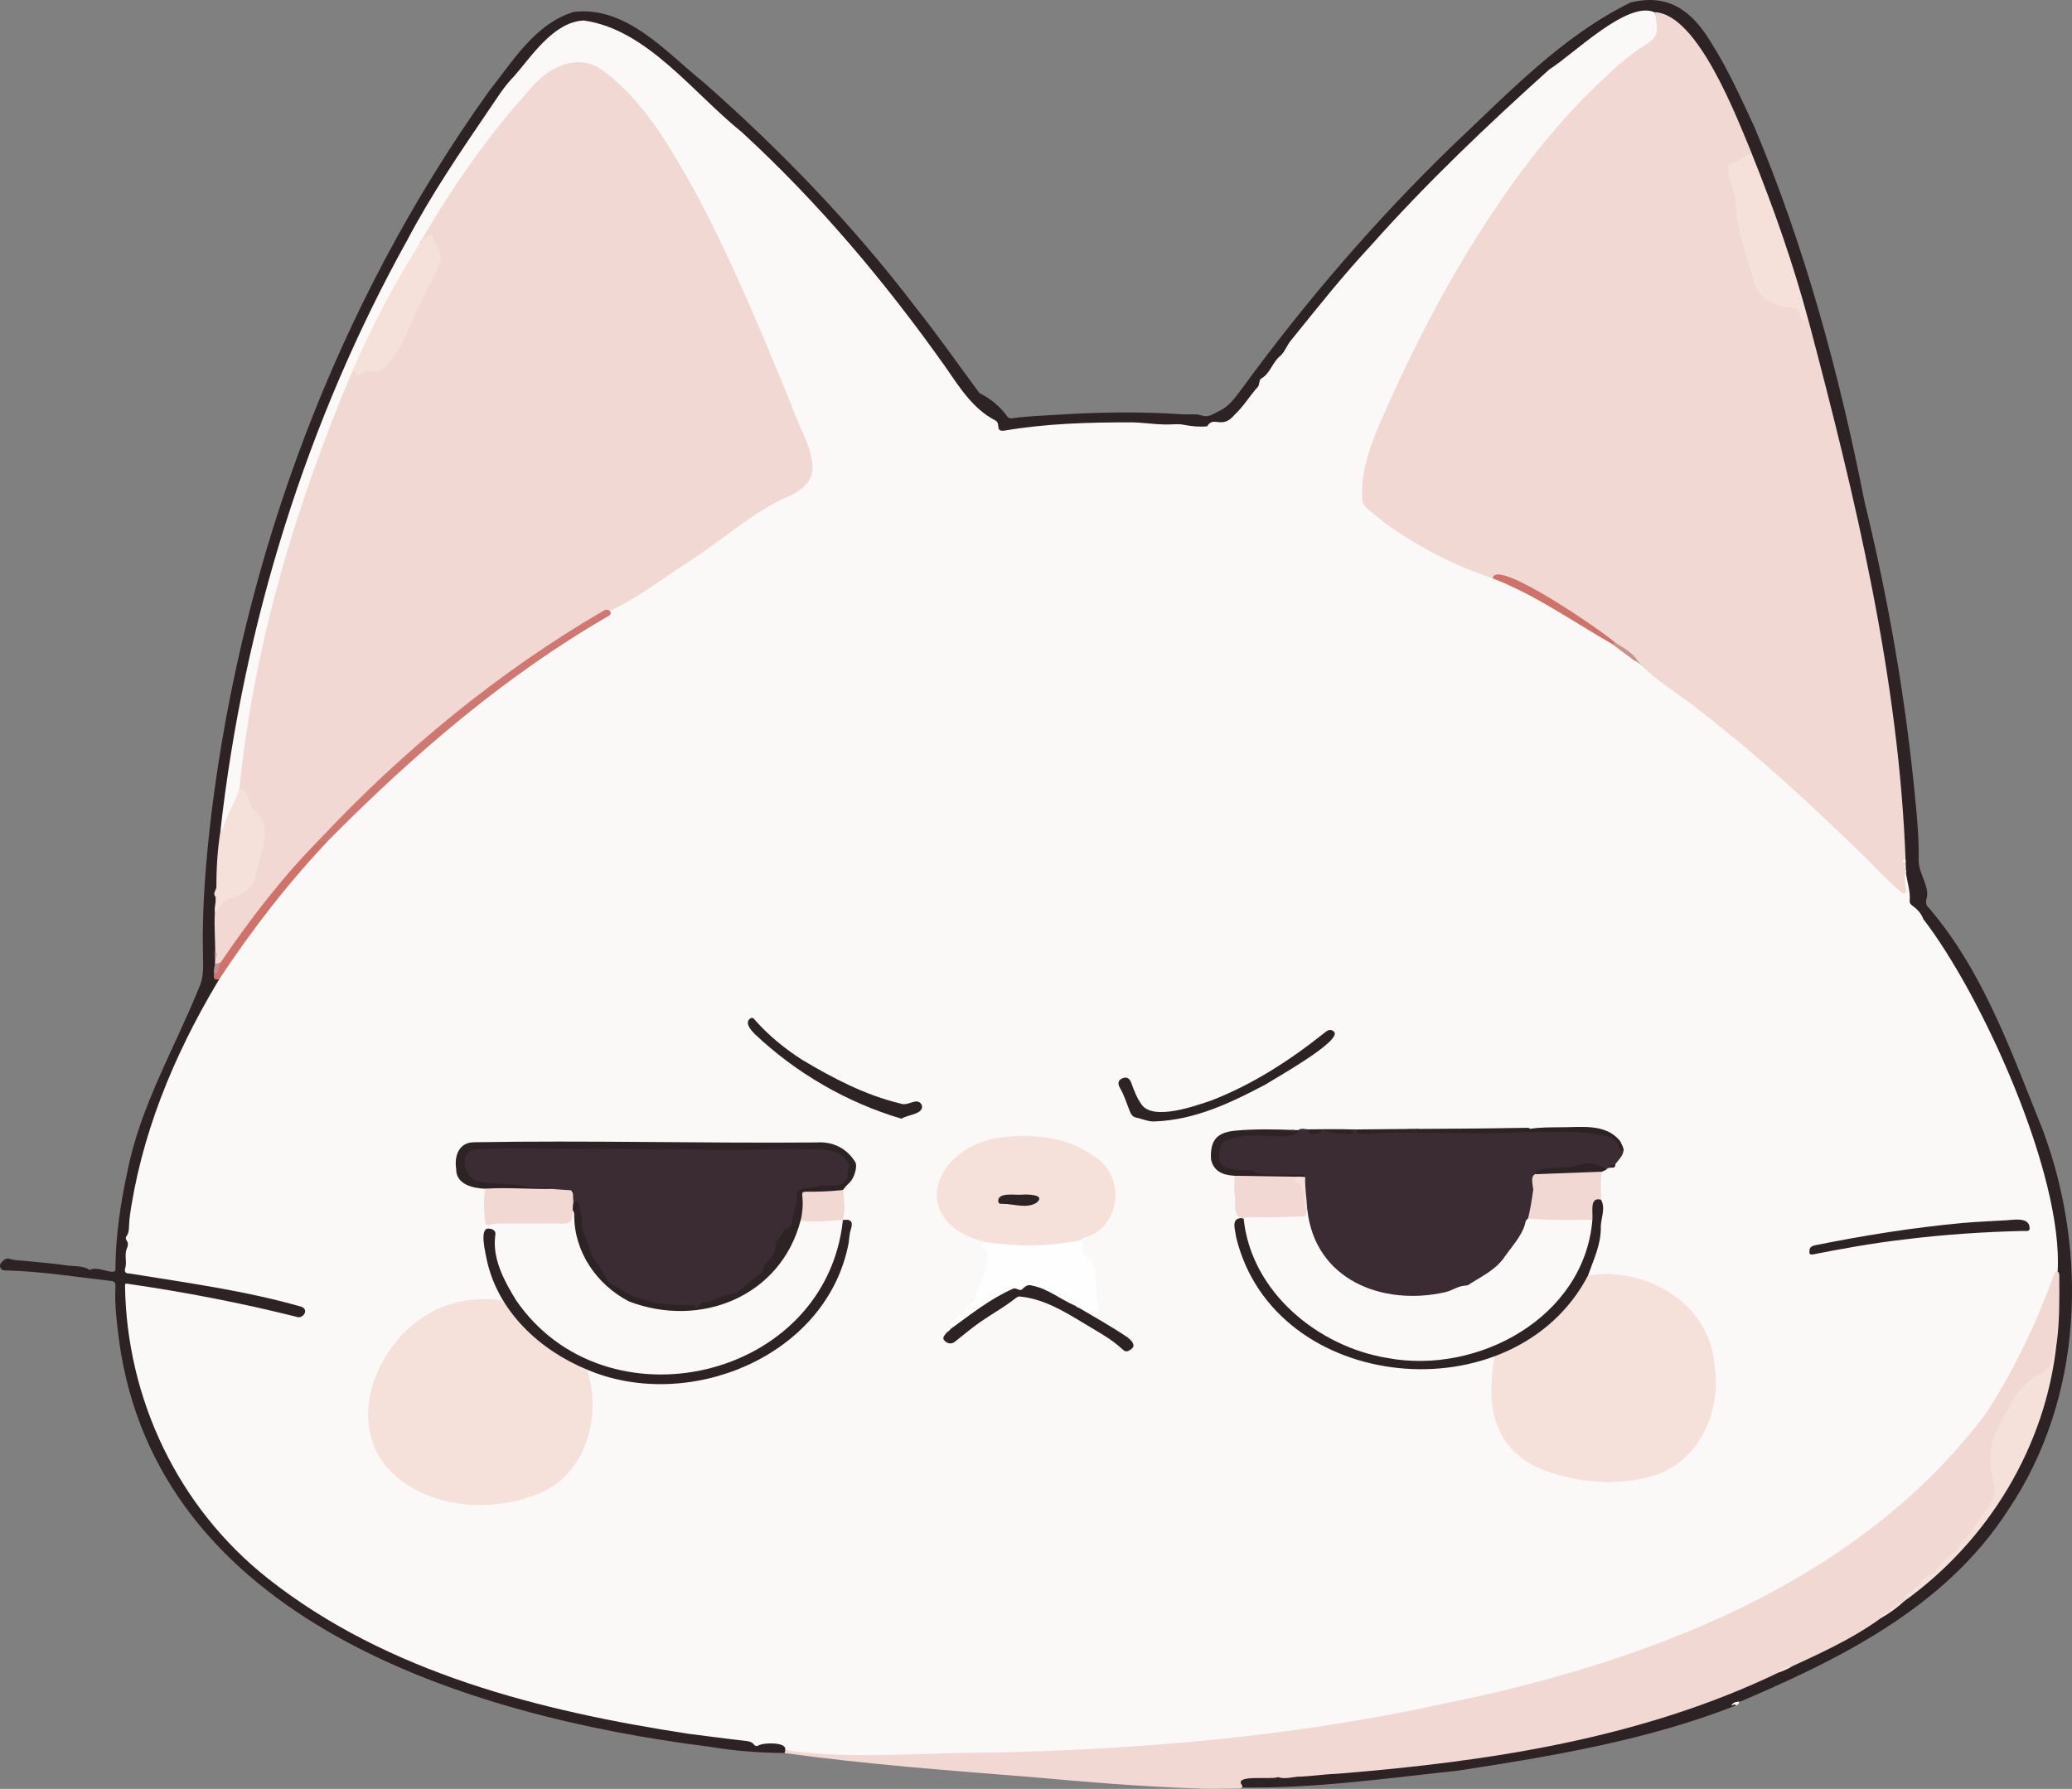 <?xml version="1.0" encoding="utf-8"?>
<!-- Generator: Adobe Illustrator 28.1.0, SVG Export Plug-In . SVG Version: 6.00 Build 0)  -->
<svg version="1.1" baseProfile="tiny" id="Layer_1" xmlns="http://www.w3.org/2000/svg" xmlns:xlink="http://www.w3.org/1999/xlink"
	 x="0px" y="0px" viewBox="0 0 1990.4 1718.8" overflow="visible" xml:space="preserve">
<rect x="0" y="0" width="1990.4" height="1718.8" fill="#808080" stroke="none"/>
<g>
	<path fill="#2D2224" d="M1667.7,1638.6c-84.9,33.4-176.7,48.8-266.7,62.6c-69,7.4-138.6,17.4-207.9,16.2c-2.2-1.6-3.6-3.7-2.7-6.4
		c0.8-2.4,3.2-2.5,5.4-3c72.5-2.7,144.9-9.9,216.9-19.1c101.3-13.3,201-38.3,293.5-82.4c76.6-30.5,147.5-78.1,198.8-143.2
		c94.3-120,87.9-289.9,26.1-423.2c-15.2-35.4-30-71.2-49.6-104.5c-13.5-23-28.2-45.6-45.9-65.6c-1.6-1.3-2.1-3.4-2-5.5
		c-2-21.3-6.1-42.2-6.2-63.7c-10.5-180.8-54.8-358.8-103.3-532.7c-16.9-52.4-79-251.5-134.5-255.2
		c-38.8-14.2-161.8,113.2-194.1,142.5c-58.4,58.7-114.8,119.5-164.1,186.1c-5.5,8.1-10.7,16.9-18.5,23.2
		c-2.1,8.5-9.1,13.8-13.7,20.6c-7.2,8.7-15.6,22.7-28.5,21.6c-3.5,0-7-0.4-9.7,2.8c-4.9,2.2-17.1,1.8-22.5-0.4
		c-50.2-3.3-100.9-4.2-150.9,2.1c-7.4,0.9-14.9,1.5-22.3,3.1c-4.1,0.9-6.8-1-7.6-5.2c-0.5-2.6-1.8-4-4.2-5
		c-15.3-9.3-27.7-23.2-37.3-38.2C845.3,263.5,762.3,169.4,667.7,87.8c-31-26.8-61.7-60-103.9-66.7c-46.8-7.7-136.1,153-161.8,191.2
		C315,368.5,254.2,538.8,224.5,715.2c-12.2,67.6-17.6,136.1-17.1,204.7c1.5,5.2-0.9,10-1.1,15.1c-1,3.8,2.5,4.6,4.4,6.5
		c-47,85-87.2,178.1-88.6,277.1c0.2,2.6,1.9,3.2,4,3.5c51.8,7.4,103.3,17.1,154.4,28.5c19.9,3.4,17.7,19.7,0.7,15.4
		c-50.9-12.8-102.5-22.3-154.3-30.3c-3.8-0.6-5,0.1-4.6,4.2c1.3,88.2,36.4,174,97.2,238.5c126.6,130.2,317.1,169.7,491,191.8
		c9-0.7,14.5,6,19.5,4.3c7.1-2.9,14.2-0.9,21.2,0.1c4.5,0.5,5.7,6.9,2.6,9.7c-24.4-0.1-48.9-2-72.9-6.1
		C448,1648.8,150,1556,114.2,1286.7c-2.1-16.8-4.2-33.6-3.3-50.6c0.2-3.5-0.8-5-4.5-5.4c-32.9-3.7-65.7-9-98.8-10
		c-2.6-0.1-5.5,0.5-7.1-2.5c-1.1-2.1-0.4-4,1.1-5.5c2.2-2.2,4.2-4.3,8.2-3c3.7,1.2,7.9,1.2,11.8,1.6c14.8,1.5,29.6,2.5,44.3,4.8
		c7,0.6,14.1,0.1,20.4,4.1c7.7-4.9,26,7.5,24.6-1.8c0.2-31.3,4.9-62.2,11.5-92.8c12.3-62.6,45-117.8,68.6-176.1
		c4.7-9.8,4.2-19.9,4-30.2c-1.2-45.8,2.7-91.5,8-136.9c30.6-248.2,120.6-490,266.1-693.9c23.1-29.1,44.7-65.7,82.2-77.1
		c51-5.8,88.9,39.1,125.3,68.3c73.8,65.1,142.6,136.4,202.3,214.7c21.5,27,41.8,56.1,62,83.3c10.6,5.3,19.5,12.6,26.5,22.2
		c1.5,2.1,3.1,2.3,5.1,2c13.8-2,27.8-2.5,41.7-3.3c40.7-2.7,81.6-3.2,122.4-0.5c5.8,0.5,12-0.8,17.3,1c7.2,2.5,11.2-1.4,16.9-4
		c10.4-4.7,16-13.7,22.4-21.9c60.8-83.4,128.3-161.8,202.4-233.6c53-49.8,104.8-104.9,170.8-137.2c36.2-8.9,59.1,7.9,77.5,38.8
		c16.2,25.4,28.5,53.3,41.3,80.5c48.6,115.4,81.7,237.6,105.8,359.9c23.1,94.6,39.8,190.6,49,288.1c1.8,18.7,3.5,37.5,3.1,56.3
		c-0.2,11.6,7.2,20.5,8.2,31.5c0.7,5.6-4,10.2,1.9,15.2c52.4,61.2,79.4,139.4,109.2,213.2c43.9,118.2,38.7,258.2-33.5,365.2
		c-61.6,95.5-165.8,145.2-266.9,188C1663.9,1638.6,1666.4,1635,1667.7,1638.6z"/>
	<path fill="#F1D8D2" d="M753.7,1684.4c0.2-0.9,0.4-1.9,0.7-2.8c303.3,11.1,720-13.5,982.9-174.5c100-59.8,182.3-142.3,223.3-253
		c3.5-8.5,7.1-16.9,10-25.6c1-2.9,1-7.4,6.2-6.8c1.3,1.3,1.4,2.8,1.4,4.5c0.1,21.5,0.4,43.1-2.5,64.5c-2.4,2.3-2.3,5.7-2.4,8.4
		c-0.2,3.9-1.6,7.4-2.1,11.1c-0.6,4.6-3.8,7.4-7.6,9.2c-15.4,7.6-26.4,19.3-32.9,35.2c-20.4,32-20.3,42.5-12.8,79.3
		c0.9,3-1.5,5.3-2.7,7.9c-3.4,10.6-12.6,17.2-17.7,26.8c-4.9,6.9-11.3,12.6-15.7,19.9c-5.8,7.9-15.7,12.3-21,21
		c-3,3.9-8.3,5.3-11.6,9c-6.3,7.2-15.3,11.6-20.2,20.2l0,0c-5.4,1.9-8.9,6.6-13.6,9.5c-2.9,1.8-6.8,2.7-8.4,6.4
		c-30,21.9-64.7,36.7-97.9,52.2l0.1-0.1c-132.6,63.9-279.5,85.9-425,97.6c-12.7,0.4-25.5,2.6-38.1,2.8c-6,0.7-12.3,2.4-18.5,0.4
		c-5.8,2.8-43.4-3-34.4,7.9c0.3,0.4,0.1,1.2,0.1,1.9c-1.7,1.4-3.7,1.2-5.7,1.2c-13.8,0-27.7,0.6-41.5-0.2
		c-51.5-1.9-102.8-6.1-154.2-10.8C912.4,1701.2,832.4,1695.2,753.7,1684.4z"/>
	<path fill="#FBF9F7" d="M1667.7,1638.6c-1.7-2-3.1,0-4.6,0.3l0.1,0c1.4-3.6,4.6-3.5,7.6-4.1
		C1670.6,1636.8,1669.4,1637.9,1667.7,1638.6z"/>
	<path fill="#FBF9F7" d="M1976.6,1221.6c-3.6,0.6-3.9,3.9-4.8,6.4c-16.4,45.2-37.4,88.9-63.6,129.3
		c-123.1,165.1-329.1,240.8-524.5,280.4c-141.7,30.6-286.7,43.3-431.5,46.2c-65.9-0.1-132.5,7-198-2.3c2.5-8-20.8-7.4-25.4-4.6
		c-1.6,0.8-3.1,1-4.4-0.7c-2.3-2.9-5.6-3.4-8.9-3.7c-18-2-35.9-4.5-53.9-6.7c-141.9-21.7-289.8-58.7-404.3-149.3
		c-86.5-68.4-135.6-172.7-137.2-281.1c-0.4-3.3,2.5-1.9,3.9-1.8c53.9,7.8,107.6,18.2,160.4,31.4c6,2.9,13.1-6.3,5.3-9.5
		c-53.8-15.5-110-23-165.2-32c-3.7,0.1-5.4-1.4-4.2-5.2c1.8-6.2-1-12.5,1.5-18.7c3.5-7.7-2.8-7.6-0.4-11.8c2.6-3.3,2.4-7.2,2.6-10.9
		c0.5-11.5,3.1-22.7,5-34c15.9-80.6,51.6-156.4,95.9-225.1c66-97.2,153.2-178.3,245.4-250.3c35.7-26.9,71.7-53.9,111.1-75.1
		c2.5-1.4,4.3-3.1,4.1-6.2c0.5-1.2,1.5-1.9,2.6-2.1c53.6-26.7,99.9-67.4,150.7-99.4c6.1-3.8,12.5-7,19.3-9.3
		c9.2-3,14.7-10,19.9-17.4c6.6-14.8-8.1-38.1-12.6-52.7C721.4,304.4,664,133.2,576.3,67.7c-45-25.8-75.9,32.1-101,60.6
		c-40.3,53.5-76.2,110.3-107.2,169.6c-50.3,97.9-85.3,203.6-111.7,310.4c-10.6,46.3-19,93-23.9,140.2c-1.4,16.9-11.4,31.1-16.9,46.7
		c-0.5,1.5-1.1,3.8-3.8,2.6c22.2-197.9,82.8-393.4,179.8-567.8c22.8-43.2,50.4-83.8,77.9-124.2c7.9-11.3,14.6-22.8,24.6-32.8
		c17.2-19.9,38-51.9,66.5-53.3c60.7,8.1,105.9,70.4,151.7,107c73.5,67.5,138,144.1,195.6,225.4c13.5,19.5,26.5,40.7,48.3,51.9
		c5.5,3-0.8,11.2,8.9,9.7c39.9-6.8,80.1-7.9,120.4-7.9c11.1,0,22,1.8,33.1,2.1c6.6,0.2,13.6-1.1,19.8,0.5c7,1.3,14.6,1.9,21.2,1.2
		c6.4-10.7,14.1,3.7,26.4-11.1c8.2-7.7,14.1-17.4,21.4-25.8c2.9-2.1,1.6-6.6,3.8-8.8c9-4.8,10.8-15.5,18.4-21.7
		c4.5-3.7,6.6-10.7,10.9-15.6c24.9-30.8,49.4-61.8,76.5-90.8c53.4-60.1,111.7-115.5,171.3-169.1c23.3-14.6,75.4-66.9,101.3-54.8
		c3.6,9.6,6.1,23.3-4.6,29.2c-13.7,9.4-26.8,19.7-39.2,30.9c-76.9,71.9-134.7,161.6-181.7,255.3c-21,46.5-51,92.3-54.5,144.2
		c-5.8,31.3,107.7,77.9,133.9,87.3c37.4,15.2,70.5,38.8,105.2,59.2c17.5,11.8,33.1,25.8,50.2,38.1c77.6,57,148.8,122.1,216.6,190.4
		c3.2,3.2,6.8,5.9,10.1,8.9c0.7,0.7,1.6,1.5,2.6,1c1.5-0.6,1.1-2,0.8-3.1c-0.9-4-0.8-8-0.6-11.9c0.1-1.6-0.4-3.9,2.4-3.8
		c1,9.4,4.5,18.4,3.7,28.1c-0.2,2,1,3.4,2.6,4.5c4.6,3.4,8.5,7.3,10.5,12.9C1904.3,956.7,1982.1,1129.2,1976.6,1221.6z"/>
	<path fill="#F1D8D2" d="M230,757.7c13.8-138.1,54.2-272.5,108-400c5.7,0.9,11.3-2.1,16.5-1.7c9.8,0.7,15.7-3.8,20.7-11
		c12.6-20.3,22-42.5,32.3-64.1c8.4-22.2,22.3-26.5,8-50.7c-2.3-6.9-6.5,2.9-10.6,0.5c29.6-51.1,63.8-100,103.3-144
		c18-22,47.2-37.8,72.5-17.7c39.6,29.7,64.1,74.6,87.9,116.9c35.3,66.1,64,135.5,92.2,204.8c6,19.4,30.3,56.3,14.5,73.5
		c-6.2,7.7-14.2,11.4-22.9,14.9c-32.7,15.9-60.1,40.9-90.5,60.5c-25.3,15.7-49.2,35.4-76.1,47.3c-6.4,0.1-11.3,3.7-16.4,6.7
		c-22,13-43.2,27.1-63.9,41.9c-69.4,48.8-133,105.3-192.6,165.5c-36.9,38.8-70.3,81.3-101.1,124.7c-1.7,0.6-3.5,1.4-5.3,0.2
		c1-16.4-1.1-32.9-0.1-49.3c1.7-2.7,3.7-5.1,5.1-8c1.6-3.4,4.9-5,8.2-6c7-2.1,12.8-6.2,18.6-10.5c6.7-4.8,5.8-14.1,8.9-21.1
		c4.5-17.1,12.3-41.3-5.6-53.4C235.9,772.1,238.5,761.6,230,757.7z"/>
	<path fill="#F1D8D2" d="M1433.9,555.7c-43.8-14.6-84.9-36.9-120.2-66.8c-4.2-3.2-5.7-7.2-5.1-13c-1-27.1,9.7-52.4,20.3-76.8
		c22.3-50.8,47.1-100.6,75.5-148.2c39.1-65.4,84.2-128.1,140.7-179.6c10.8-10.6,22.7-19.9,35.3-28.3c15.3-8.4,11.1-16.5,9.5-31.3
		c41.3,2.4,78.3,100.9,93,136c-5.2,3.6-10.4,7.2-16.3,9.5c-4.7,1.9-5.6,3.9-4.6,8.9c2,10,6.4,19.4,6.9,29.6c1,21.4,8,41.4,13.3,61.8
		c3.8,21.1,17,35.9,39.2,36.9c9.6,0.9,7.2,11.8,16,14.1c45,169.9,87,344.3,93.2,520c0,0.7,0.1,1.4,0.1,2.1c-1.6,2.2,0.8,4.4,0.5,6.8
		c-2.4,4.7-1.3,10.1-0.5,14.9c0.1,1.9,1.2,4.5-0.6,5.6c-2.2,1.4-3.9-0.9-5.5-2.2c-12.4-10.4-23.1-22.5-34.7-33.7
		c-49.6-48.3-100.3-95.4-155.2-137.7c-19.7-16.6-44.2-29.6-61.2-48.7C1561.2,623.5,1442.7,538.3,1433.9,555.7z"/>
	<path fill="#F5E1DA" d="M1737.4,308.6c-4.6-0.3-8.2-0.8-8.9-7c-1.3-8-13.2-5.1-18.9-7.6c-12-4.6-21.8-11.1-25.1-25
		c-6.9-23.1-15.4-46.3-16.7-70.7c-0.4-11.3-5.4-21.8-7.5-32.8c-1.2-4.3,0.1-7.8,4.1-8.8c6.9-1.7,11.4-8.1,18.4-9
		C1704,200.4,1722.8,253.9,1737.4,308.6z"/>
	<path fill="#F5E1DA" d="M1828.9,1538.7c0.4-7.9,9.1-9.9,13.5-15.7c4.5-4.7,8.9-10.2,15.8-11.9c2-0.5,0.9-3.2,2.1-4.2
		c5.2-5,10.2-10.5,16-14.7c2.6-1.8,4.7-4,5.8-6.4c3.7-7.5,11-11.9,14.9-19.1c5-9.2,12.8-16.3,17.5-26.1c3.8-7.9,0.6-14.3-0.5-20.4
		c-7.1-36.8,5.1-45.8,20.2-76.1c21-32.9,35.4-17.5,38-44c0.6-3.4-0.6-7.4,3.4-9.6C1965.3,1390,1909.7,1480.8,1828.9,1538.7z"/>
	<path fill="#F5E1DA" d="M230,757.7c11.2,1.3,6.5,17.8,17.2,23c16,16.4,0.6,45.3-2.3,64.4c-1.6,8.2-16.3,16.2-24,18.3
		c-8.8,1.1-8.8,11.7-14.5,13.2c-0.6-3.7,0.5-7.3,0.8-11c1.1-1.4,1.2-2.7-0.2-4c-3.1-3.5,1-6.3,0.9-9.7c-0.1-18.1,1.1-36.5,4-54.3
		c3.3-0.7,3.1-4.2,3.8-6.2C219.8,779.9,226.3,769.4,230,757.7z"/>
	<path fill="#CF726A" d="M212,924.7c28.4-41.8,59.4-82.1,94.9-118.1c3.1,1.8,6.2-0.8,9.3,0.2c-39.3,41.4-74.1,86.4-105.6,134
		c-4.9,1.5-5.7-1.1-5-5.1C209.2,932.8,208.9,927.7,212,924.7z"/>
	<path fill="#F5E1DA" d="M1807,1554.7c-2-2.5,0.5-3.1,1.8-3.9c7.1-2.3,14.2-12.7,20.2-12.1C1822.3,1544.9,1814.9,1550.1,1807,1554.7
		z"/>
	<path fill="#BF9091" d="M212,924.7c-1.8,3.6-1.1,10.8-6.3,10.9c-0.7-3.3,0.3-6.4,0.8-9.6C208.5,926.2,210.2,925.2,212,924.7z"/>
	<path fill="#F5E1DA" d="M1709,1606.8c1.9-3.7,7.9-6.5,11.8-5.3C1717.1,1603.7,1713.2,1605.5,1709,1606.8z"/>
	<path fill="#BF9091" d="M206.7,913.5c1.7,2.5,1.8,4.9,0,7.4C206,918.4,206,916,206.7,913.5z"/>
	<path fill="#FBF9F7" d="M1830.5,828.6c-2.8,0.5-3.7-2.8-0.5-3C1830.7,826.6,1830.7,827.6,1830.5,828.6z"/>
	<path fill="#F1D8D2" d="M207,861.7c2.9,1.2,2.9,2.5,0.2,4C207.1,864.4,207,863,207,861.7z"/>
	<path fill="#FBF9F7" d="M1830.8,834.7c-0.7-1.3-3.4-2.5-0.2-3.9C1830.7,832.1,1830.8,833.4,1830.8,834.7z"/>
	<path fill="#FBF9F7" d="M1663.1,1638.9c-0.4,0-0.7,0-1.1,0C1662.4,1638.9,1662.8,1638.9,1663.1,1638.9
		C1663.2,1638.9,1663.1,1638.9,1663.1,1638.9z"/>
	<path fill="#F5E1DA" d="M1707.9,1607.4c0.4-0.2,0.8-0.4,1.2-0.7C1708.7,1607,1708.3,1607.2,1707.9,1607.4z"/>
	<path fill="#3B2C34" d="M1246.9,1085.9c3.2-2.3,6.6-0.9,10-0.8c4.8,7.6,11.8-1.2,18.4,1.2c7.3,0.3,19.1,4.7,24.6-1.2
		c1,0,2,0.1,2.9,0.1c1.2,2.3,3.3,2.5,5.5,2.5c45.1-0.9,90.1-0.5,135.2-0.6c28-1.2,56.2-2.8,84,0.5c17.4,1.9,22.9,2,32.1,18
		c-0.7,5.5-5,8.9-7.9,13c-1.2,2.5-4.5,1.5-6,3.6l-0.3,0c-0.2-0.3-0.5-0.6-0.9-0.9c0.1,0.3,0.4,0.5,0.6,0.7c-0.2,0.8-0.8,0.9-1.5,0.9
		c-1.8,0.3-3.6,0.8-5.3-0.4c-7-4.7-14.7-3.6-22.1-1.8c-8.7,2.2-17.6,2.2-26.5,3.2c-8.2,0.2-18,2.6-16.4,12.9
		c2,32.7-16.4,64.5-40.8,85.2c-35.3,26.5-94.8,33.9-132.9,9.4c-12.6-3.7-19.4-14.1-27.1-23.4c-17.8-21.4-19.1-50-20.7-76.5
		c-1.2-2.4-3.5-1.6-5.3-1.6c-14.6-1-30,2.5-43.9-2.9c-5.2-2-11.2-1.2-16.7-2c-20,0.3-22.8-26.6-5-31.9c17.1-5.1,34.9-2.1,52.5-3.1
		C1238.3,1090,1243.2,1089.8,1246.9,1085.9z"/>
	<path fill="#F5E1DA" d="M1525.5,1225.5c55.3-8.6,116.8,26.2,121.4,85.4c6.8,42.7-12,89.6-54.3,105.7c-36.4,12.1-78.4,8.6-113.8-5.6
		c-46.2-21.1-51-63.5-43.1-107.5c1-3,4.1-3,6.4-4.1C1479.1,1284.3,1504,1258.3,1525.5,1225.5z"/>
	<path fill="#F5E1DA" d="M563.8,1315.9c14.7,42.4-0.2,100.2-44.9,118.6c-41.9,17.5-93.6,16.1-131.4-10.4
		c-69.9-49.1-21.3-156.8,52-172.9c8.9-2.3,41.8-6.2,47,1.6C508.4,1284.4,531,1298.8,563.8,1315.9z"/>
	<path fill="#F5E1DA" d="M947,1193.6c-73-17.8-54.3-87.4,9.5-100c32.5-5.2,68.2-2.1,95.3,17.9c29.1,18.3,25.6,66.2-8.4,77.2
		c-5.8,0.8-5.5,5.3-11.9,5.5C1003.8,1198.5,974.1,1201.4,947,1193.6z"/>
	<path fill="#2D2224" d="M465.9,1142.2c-11.9-0.6-28-4.2-27.7-19.2c-1.9-12.2,2.5-25.1,16.7-25.5c109.6-1.9,219.4,1.1,329.1,0.2
		c15.8-1.1,28.9,5.2,37.3,18.4c2.9,3.5-0.4,15.4-4.9,19.8c-2.4,2.3-4.6,4.7-6.6,7.4c-10.2,5.2-22.1,1.5-33.1,3.3
		c-10.1,0.5,1.2,13.6-7.6,26c-19.2,73.5-96.7,104-165,77.8c-31.1-16.2-52.8-47.9-52.5-83.4c0.1-5.1-5.6-5.8-2.1-12.4
		c4.7-1.8,7.8-0.6,8.3,4.2c0.6,5.8,2.7,11.4,2.5,17.3c2.8,12.3,6.6,25.3,13.9,36c4.1,5.3,6.6,11.6,11,16.6
		c15.6,14.3,36.9,21.6,58,22.6c8.8,0.2,17.6,1.1,26.3,1.8c12.3-6.2,26.2-8.5,38.7-13.9c7.1-5.5,15.9-9.9,20.5-17.2
		c5.4-8.6,13.4-16,15.3-27c1.4-11.6,11.8-13.7,14.9-21.3c1.5-9,5.8-17.4,5-26.9c-0.3-4.1,3.4-5.3,6.8-6c10-2,19.9-4.1,30.2-3.6
		c4.3,0.2,8-1.1,10.4-4.8c5.4-8.4,2.1-19-7.1-23.2c-42.6-8.2-87.5-0.8-130.9-3.2c-56-0.5-111.5-0.7-167.4-1
		c-16.9,1.3-34.2-2-50.8,0.8c-10.5,2.9-7,20-0.4,25.1c4.3,2.9,9.1,4.6,14.2,4.2c13.4-0.9,26.5,2.3,39.7,3.6
		c3.6,1.5,28.3-2.4,22.7,4.7c-10.2,1.8-20.5,1.2-30.8,0.6C489.1,1142.7,477.1,1144.7,465.9,1142.2z"/>
	<path fill="#FEFEFE" d="M947,1193.6c30.2,4.2,60.9,4.2,90.9-2c8.9,5-5.3,9.7,6.2,16.3c12.6,9.3,6.6,31.2,10.7,45.2
		c0.4,2.1,0.5,4.4-0.8,6.3c-2.8,3.4-3.5-2.7-9.6,1.5c-5,0.8-7-4.4-11.2-5.1c-5.8-0.9-10.2-4.9-14.9-7.9c-7.7-4.8-15.9-8.3-24.4-11.1
		c-6.6-3.5-10.2,5-16.7,3.2c-19.5,0.2-44.8,28.6-63.5,36.6c-2.3-5.4,2.8-7.4,5.1-10.7c2.9-4.4,8.9-5.6,10.8-11
		c3.7-3.8,8.7-4.8,7.5-11.6c-0.1-0.9,0.1-2.2,0.7-2.8c4.8-6,15.8-35,9-40.1C940.5,1197.7,944,1195.7,947,1193.6z"/>
	<path fill="#2D2224" d="M1525.5,1225.5c-70.7,135.3-301.7,114.3-338.1-37c-0.6-6.2-5.2-17.5,4.5-18.1c6.6-2.4,5.6,9.8,6.6,13.6
		c15.2,74.1,92.7,122.5,165.5,121.9c84.9,0.4,166.3-59.3,164.9-149.2c1.1-5.4,5.2-7.1,9-4.1c5.1,8.8-0.8,18.9-0.1,28.3
		C1537.4,1197.1,1530.6,1210.8,1525.5,1225.5z"/>
	<path fill="#2D2224" d="M563.8,1315.9c-45.6-18.8-85.6-56.1-96.2-105.5c-1-5.8-7.7-30.9,2-29.9c4.2,0.2,7,2.4,6.2,6.1
		c-3.1,22.8,8.4,43.7,19.8,62.5c85.8,125.5,297.7,77.1,314.1-76.7c-0.5,0.3-0.7-0.1-0.4-0.4c0.6-0.2-0.2-0.1,0.3,0.3
		c7.6-1.3,10.2,1.4,7.8,8.7c-1.8,5.4-1.5,11-2.8,16.4C792,1304.5,660.2,1357.1,563.8,1315.9z"/>
	<path fill="#F5E1DA" d="M405,230.7c3.4,0,8.4-8.2,10.8-3.7c1.5,6.5,6.2,11.6,7.4,18.3c1.6,11.6-14.8,33.2-19.1,46.1
		c-9.3,15.7-26.6,71.8-48.6,65.3c-5.5-1.4-10.2,6.9-15,1.3c-0.4-0.5-1.6-0.3-2.4-0.4C356.8,313.8,379.6,271.1,405,230.7L405,230.7z"
		/>
	<path fill="#F1D8D2" d="M1537.9,1152.7c-11.3-3.1-7.5,12.4-8.2,19c-6.6,2.6-13.7,2.7-20.5,2.2c-13.7-1.7-28.2,1.7-41.3-3.3
		c2.3-9.2,3.7-18.5,5-27.8c-2.2-12.8-2.3-16.1,12.3-16.5c14.4-0.5,28.9-1,43.3-1.9c3.5-0.3,7.3-1.3,10.5,1.3
		C1536.8,1134.7,1538.5,1143.7,1537.9,1152.7z"/>
	<path fill="#F1D8D2" d="M550.9,1154.7c-2.6,12.7,3.6,22.8-14.5,20.9c-17.6,0-35.2,0-52.8,0c-4.3,0-8.6-0.1-12.8,1.2
		c-3.2,1-4.4-0.2-4.8-3.5c-1.3-10.4-1.4-20.8,0-31.2c22-1.4,44,0.7,66.1,0.2C541.8,1138.9,555.1,1141.6,550.9,1154.7z"/>
	<path fill="#CF7872" d="M316.2,806.8c-3.1,0.7-6.3,4.9-9.3-0.2c79.7-85,171.9-161.1,272.9-219.8c4.7-3.2,10.5,2.7,4,5.5
		C484.5,649.7,396.6,725.6,316.2,806.8z"/>
	<path fill="#F1D8D2" d="M1194.7,1171c-11.1-1.6-7.3-14.8-8.5-21.9c-1.1-6.3-0.2-12.8-0.3-19.3c2.5-2.4,5.7-1.9,8.5-1.6
		c15.8,1.8,31.7,1.3,47.6,1.7c11.9,9.5,11,17.9,13.4,33.9c0.5,3.6-0.1,6-4.5,6.4C1232.2,1171.5,1213.4,1171.5,1194.7,1171z"/>
	<path fill="#2D2224" d="M1109.1,1077.5c-5.8,0.4-11.8-2.5-18.1-3.8c-3.4-0.7-4.9-3.9-6-6.8c-2.9-7.2-5.1-14.7-9.1-21.5
		c-2.7-4.7-1.6-7.7,2.4-9.4c4-1.6,6.8-0.2,8.6,4.9c2.6,7.2,5.3,14.3,9.9,20.6c11.5,15.5,51.4,1.1,67-4.2
		c39.6-15.4,74.7-38.1,107.8-64.4c2.8-2.3,5.9-5.1,9.7-1.8c9.5,8.3-57.2,45.4-65.6,50.9C1182.2,1059.7,1147.9,1076.1,1109.1,1077.5z
		"/>
	<path fill="#2D2224" d="M913.6,1276.6c19-13.8,37.6-28.6,59.2-38.2c3.4-2,6.4,3,9.3,0.2c2.7-2.6,5.2-4.7,9.2-3.4
		c15.7,3,27.8,13.7,42.1,19.6c16.5,9.8,33.7,19.3,49.8,30.2c3.1,2.5,8.6,7.4,3.7,11.1c-2.6,2.1-5.2,3.5-8,0.9
		c-11.2-10.6-24.8-17.7-37.8-25.6c-19-11.5-38.5-23.3-60.8-25.6c-1.9-0.6-3.8,0.9-5.4,2.1c-10.6,8.3-22.5,14.8-33.5,22.5
		c-8.2,5.8-16,12.3-23.9,18.6c-3,2.4-6.4,2.5-9.6-0.3c-3.9-3.4-0.1-5.9,1.8-8.7c0.9-1.4,0.9-3.8,3.6-3.2L913.6,1276.6z"/>
	<path fill="#2D2224" d="M866.1,1074.9c-52.4-15.4-101.6-44-141.2-81.5c-3.4-3.6-9.8-10.4-4.4-14.7c2.5-1.8,3.9,0.3,5.3,2
		c12.9,14.5,27.8,26.6,44.1,37.2c29.7,17.8,61.3,34.4,95.1,42.4c7.3,3.1,15.7-6.6,20.3,1C888.7,1070.8,870.8,1071,866.1,1074.9z"/>
	<path fill="#2D2224" d="M1738.2,1202.1c-0.1-3.5,2-4.9,5.4-5.6c47.1-9.5,94.6-17.1,142.4-21.5c12.9-1.1,25.9-1.6,38.9-2.4
		c8.2-0.1,25.4-4.5,24.8,8.4c-0.9,2.6-3.7,1.6-5.7,1.7c-38.6,0.9-77.2,3.5-115.5,8.3c-29.2,3.4-58.2,8.6-87.1,14.3
		C1739,1205.6,1737.8,1204.9,1738.2,1202.1z"/>
	<path fill="#2D2224" d="M1559.8,1105.6c-5.4,0.2-3.9-5.6-7-8.2c-5.7-6.9-13.9-6.4-21.6-7.9c-21.1-3.8-42.3-1.1-63.4-2
		c-53.2,3.6-106.9-1.4-160,2c-3.2,0.8-5.2-0.7-4.9-4.3c55-0.7,110-0.5,165-1.6c0.6,0.4,1.2,0.9,2,1c10.1-1.6,20.3-1.4,30.4-1.5
		c19.2,0,42.1-3.7,55.8,13C1557.7,1099.2,1559.6,1102.1,1559.8,1105.6z"/>
	<path fill="#F1D8D2" d="M809.5,1172.3C809.5,1172.3,809.6,1172.3,809.5,1172.3c-13.4,0.2-26.8,2.7-40.3,0.4
		c8.2-38.7-16.4-23.5,40.7-29.3C810.8,1152.8,812.5,1163.2,809.5,1172.3z"/>
	<path fill="#2D2224" d="M1242.9,1130.6c-19-0.3-38-0.6-57-0.9c-11.1-0.6-20.3-4.2-22.6-16.1c0.6-0.7,0.5-1.4-0.1-2.1
		c-0.2-16.4,6.3-23.4,23.1-25.1c19-1.8,39.1-1.4,57.6-0.6c1,0,2,0,3,0c1.2,9.7-39.5,4.3-47.1,5.3c-7.2-0.3-14.6,2.6-21.7,4.5
		c-5.4,1.5-8.2,12.1-7,18.8c2.7,10.7,20.5,10,29.9,10.1c3.2-0.5,4.3,2.9,7.4,3.2c13.6,1.7,27.2,0.3,40.8,0.8
		c1.7,0.1,4.3-1.1,4.6,2.2C1250.1,1132.8,1246.5,1132.8,1242.9,1130.6z"/>
	<path fill="#CF726A" d="M1433.9,555.7c2.2-20.9,107.3,52.2,116.9,61.1c1,2.4-0.3,2.5-2.1,2C1510.8,597.1,1474.7,571.4,1433.9,555.7
		z"/>
	<path fill="#2D2224" d="M1538.9,1125.8c-21.3,0.8-42.7,1.6-64,2.4c-0.5-8,32.5-5,39.5-8.3c14.6-4,16.2-2.1,29.3,3.2
		C1542.5,1124.7,1540.5,1124.8,1538.9,1125.8z"/>
	<path fill="#2D2224" d="M1299.9,1085.2c0.3,4.2-3.1,4.7-5.7,4.3c-7.1-1-14.5-0.1-21.3-2.9c-1.7-0.7-2.8-0.2-4,0.9
		c-3.4,2.7-13,4.3-12.1-2.4C1271.2,1085,1285.5,1084.7,1299.9,1085.2z"/>
	<path fill="#C6948D" d="M1548.7,618.8c1.2-0.2,2.2-0.5,2.1-2c7.4,5.1,18.9,10.7,22.6,18.9c-3,0.1-4.8-2.1-6.9-3.6
		C1560.5,627.9,1554.6,623.3,1548.7,618.8z"/>
	<path fill="#2D2224" d="M1545.8,1122.2c0.4-3.9,4-2.3,6-3.6C1551.9,1123.4,1548,1121.3,1545.8,1122.2z"/>
	<path fill="#3B2C34" d="M1363.9,1084.8c-4,1.4-8,1.3-12,0.1C1355.9,1084.9,1359.9,1084.8,1363.9,1084.8z"/>
	<path fill="#3B2C34" d="M1243.9,1086c-1.4,2.7-2.8,2.7-4-0.1C1241.2,1085.5,1242.6,1085.4,1243.9,1086z"/>
	<path fill="#FEFEFE" d="M913.5,1276.9c-1.2,1.1-2.4,2.1-3.6,3.2C910.3,1278.1,909.4,1274.7,913.5,1276.9z"/>
	<path fill="#3B2C34" d="M1163.2,1111.6c2.9-0.4,3.1,2.3,0.1,2.1C1163.3,1113,1163.2,1112.3,1163.2,1111.6z"/>
	<path fill="#F1D8D2" d="M405,230.7c0.1,1.5,0,2.9-2,3C403,232.4,403.6,231.3,405,230.7z"/>
	<path fill="#3B2C34" d="M1469.9,1084.7c-1.4,1.1-1.5-0.5-2-1C1468.8,1083.6,1469.3,1084.1,1469.9,1084.7z"/>
	<path fill="#3B2C34" d="M1556.7,1097.7c-0.2-0.5-0.5-0.9-0.7-1.4C1556.7,1096.5,1556.9,1097,1556.7,1097.7z"/>
	<path fill="#F1D8D2" d="M1728.9,286c0.9,0.9,1.2,2.5-0.4,2.3C1727.8,287.6,1728.1,286.7,1728.9,286z"/>
	<path fill="#FBF9F7" d="M1194.7,1171c1.3-1.9,3.3-1.3,5-1.3c17.3,0,34.5-0.1,51.8-1c5,0.1,3-3.6,3.4-6c0.3-0.3,0.7-0.3,1,0
		c7.5,67,71.9,92.3,131.9,79c8.7-2,12.3-6.5,22-6.6c11.8-8,25.1-13.6,34.3-25.7c7.3-10.9,17.5-21,21-33.7c0.1-2,1-3.8,2.8-5
		c20.6,1.8,41.2,1.9,61.8,1.1c-7.5,93.9-110.1,149.3-196.9,133C1265.7,1293.8,1201.9,1241.1,1194.7,1171z"/>
	<path fill="#F5E1DA" d="M1255.8,1162.7c-0.3,0-0.6,0-1,0c-5.4-8.3,1.1-21.5-9.6-26.4c-2.3-0.9-2.5-3.3-2.3-5.5
		c3.7-0.4,7.3-0.3,10.9,0.2C1253.4,1141.5,1255.3,1152.1,1255.8,1162.7z"/>
	<path fill="#2D2224" d="M1545.2,1122.1c-0.2-0.2-0.5-0.3-0.7-0.5c0.7-0.7,0.6,0.2,0.8,0.4C1545.3,1122,1545.2,1122.1,1545.2,1122.1
		z"/>
	<path fill="#2D2224" d="M981,1147.9c4.8-0.5,24.6-0.5,14.6,7.8c-10,5.9-21.6,0.9-32.3,1c-1.9-0.1-4.2,0.4-4.4-2.7
		C958.6,1145.3,975.2,1148.4,981,1147.9z"/>
	<path fill="#3B2C34" d="M550.9,1154.7c-0.9-3.5,0.5-8.5-2.1-11c-5.6-0.4-11.2-0.8-16.9-1.2c-0.3-1.8-1.7-1.8-3-1.8
		c-8.8,0-17.7,0.8-26.3-1.1c-13.4-3-27.2-1.7-40.6-4c-14.1-1-22.7-24.7-8.1-30.9c36.6-3,74.4,0.3,111.4-1
		c49.6,0.6,100.8,1,151.1,0.9c13.4-0.1,26.9-0.1,40.4-0.3c18.4,1.4,50-5.9,58.8,14.9c1.3,2.9-2.3,5.1-1.5,8.1c1.2,4.7-1.7,7.4-5,9.9
		c-7.3,3.9-16.5,0.3-24.5,2.7c-4.9,2.1-20.3,0.5-19.4,7.8c2,8.8-3.1,16.2-4.2,24.5c-0.8,6.7-2.1,7.3-8.1,9.7
		c-1.2,6.2-8,9.3-8.1,16.5c0.5,9.1-10.5,13.5-11.7,21c0.3,3.7-3.1,4.4-5.2,6.1c-5.9,4.9-12.2,9.4-17.8,14.6c-3.3,3.1-7.4,3.2-11,3.9
		c-7.9,1.5-14.3,7.6-22.9,7.1c-3.2-0.2-4.6,3.9-7.2,5.4c-1.9-3.6-5.2-2.7-8.2-2.6c-9.8,0.3-19.7-0.5-29.3-1.6
		c-6-0.7-12.3-3.9-18.4-5.2c-9.6-2.1-16.2-9.1-24.8-12.8c-3.8-1.6-6.8-6.8-8.8-11.1c-3.6-7.4-10.2-13-12.3-21
		c-2.6-9.8-8.8-18.6-8.3-29.4c0.2-4.7-2-9.3-2.1-14.2C556.6,1155.5,554.1,1154.1,550.9,1154.7z"/>
	<path fill="#FBF9F7" d="M1036.9,1256.7c-1.4-0.2-2.5-0.9-3.4-1.9C1035,1254.6,1036.7,1254.4,1036.9,1256.7z"/>
	<path fill="#2D2224" d="M548.8,1143.7c2.1-0.5,4.3,1.4,1.2,1.9C549.6,1145,549.2,1144.3,548.8,1143.7z"/>
</g>
</svg>
